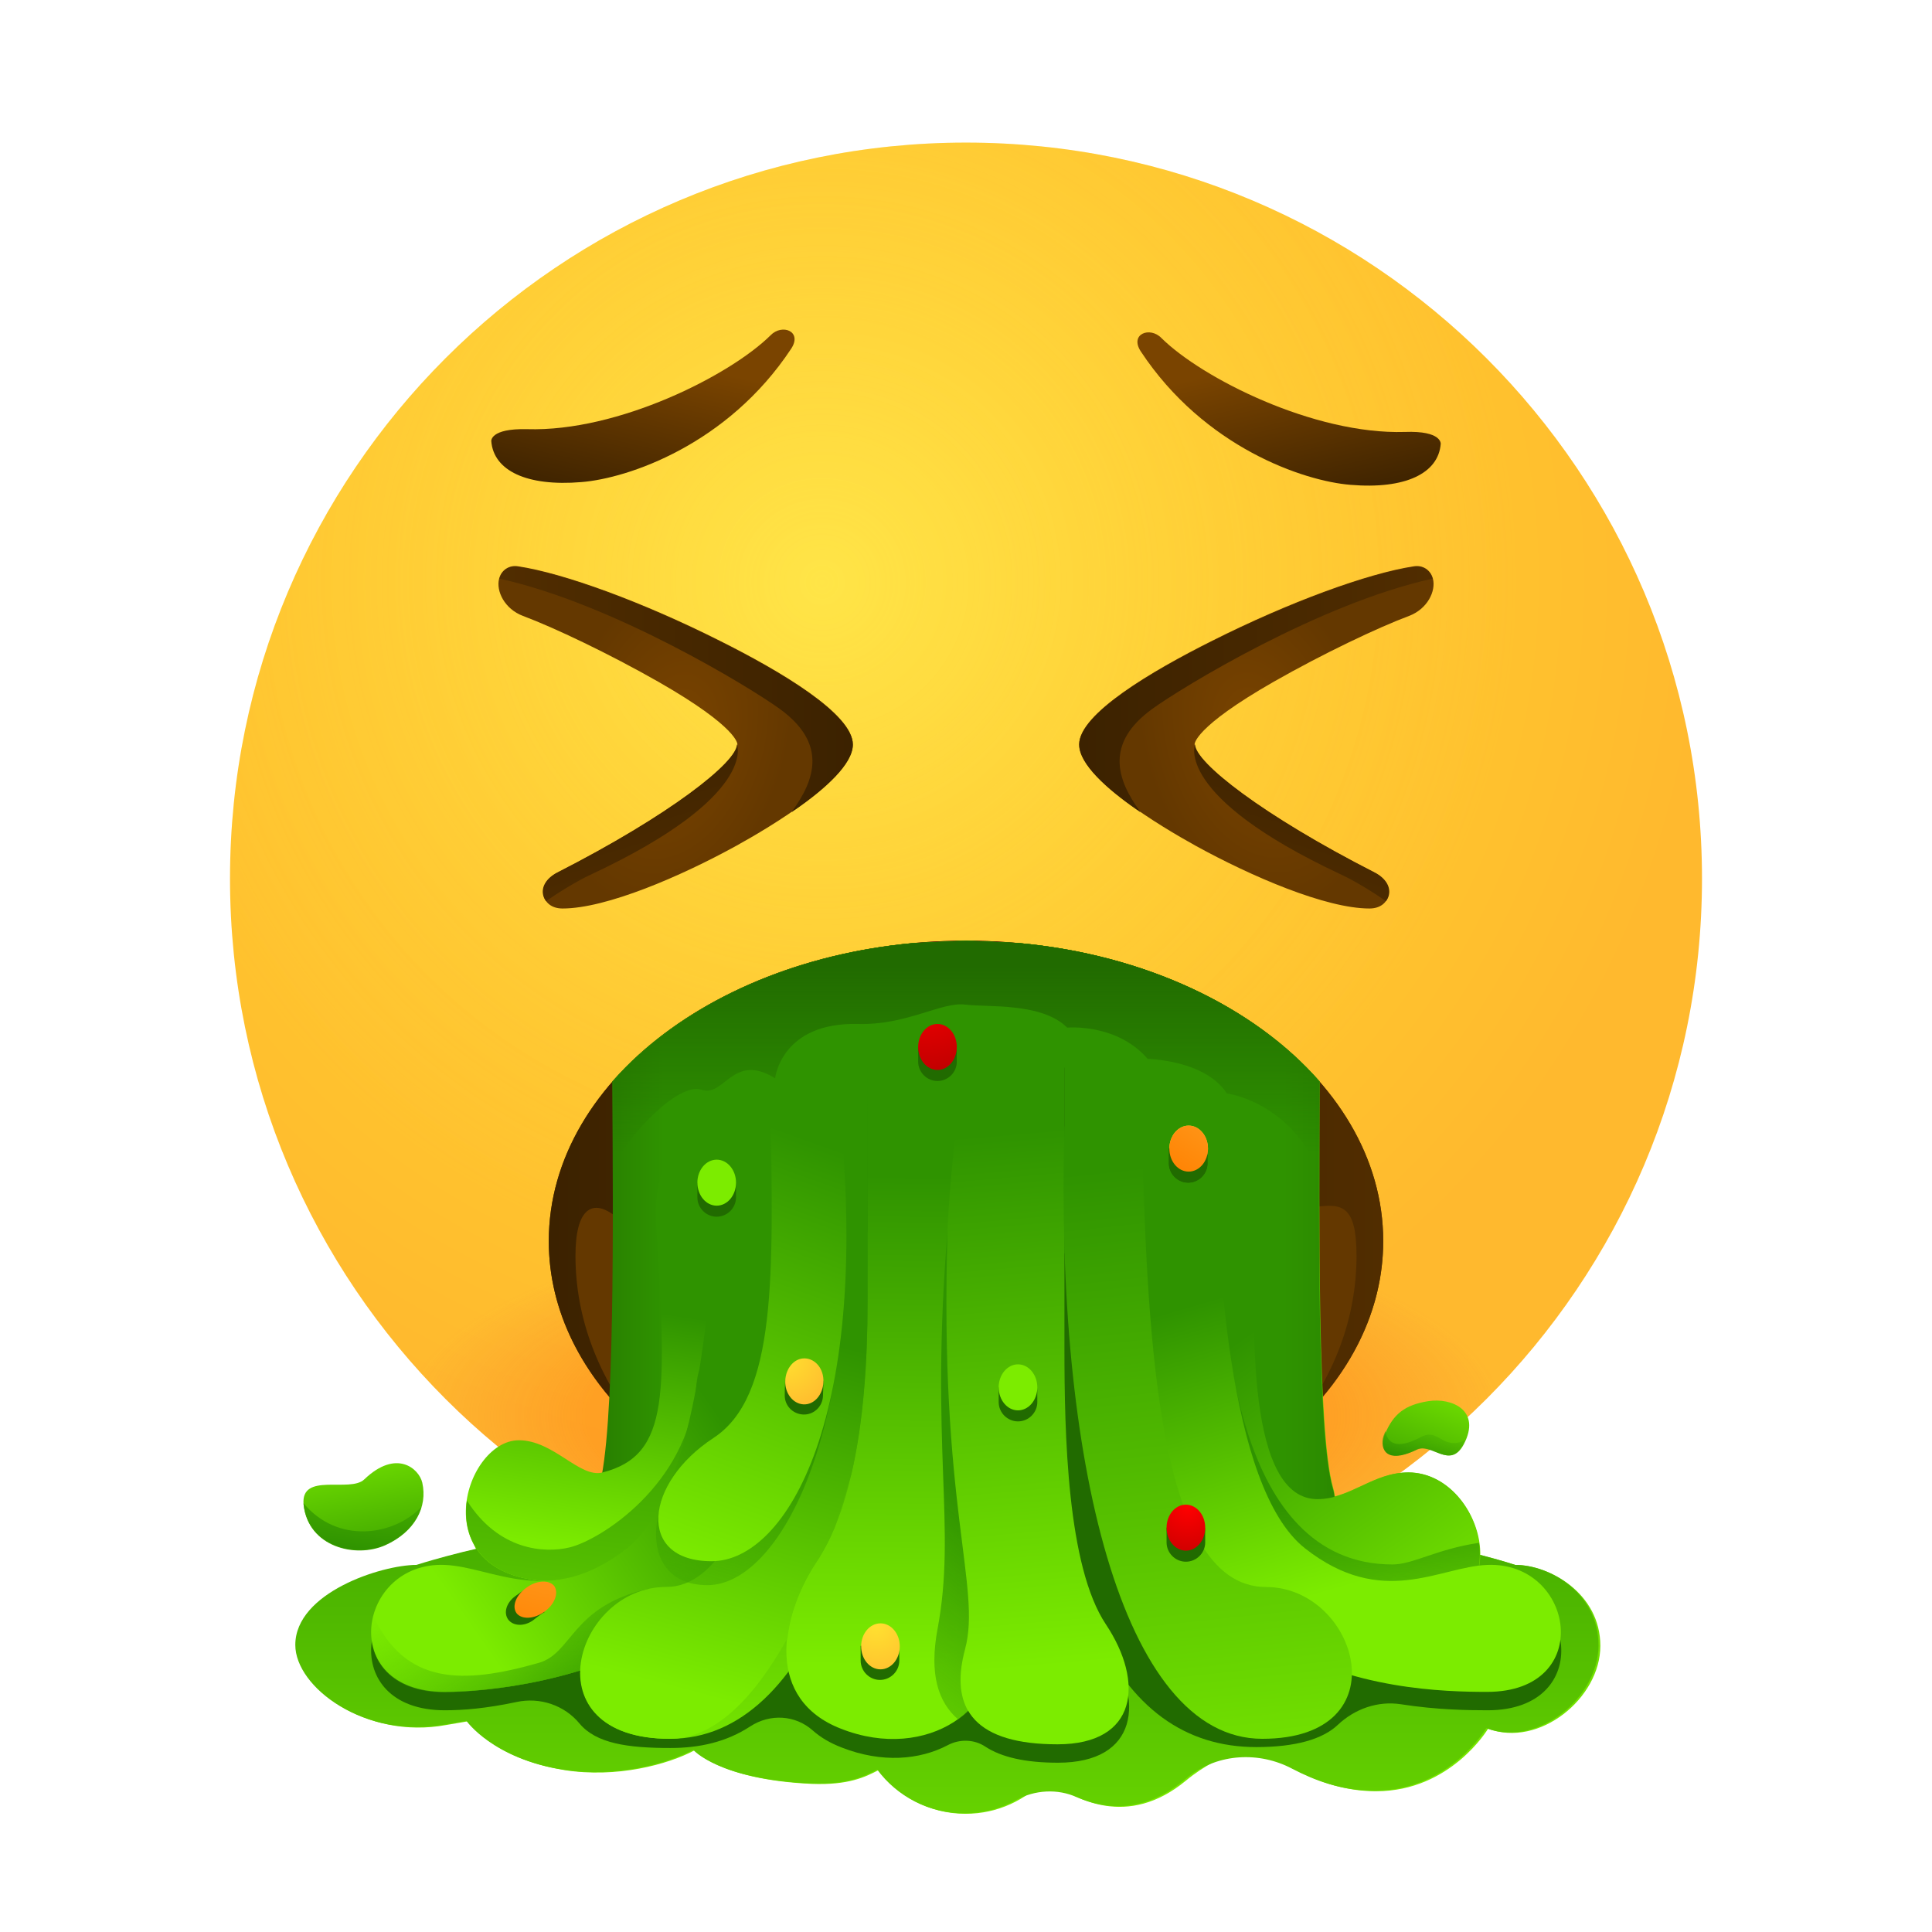 <?xml version="1.0" encoding="UTF-8"?> <svg xmlns="http://www.w3.org/2000/svg" width="80" height="80" viewBox="0 0 80 80" fill="none"> <path d="M40 66.857C56.831 66.857 70.476 53.212 70.476 36.381C70.476 19.549 56.831 5.905 40 5.905C23.169 5.905 9.524 19.549 9.524 36.381C9.524 53.212 23.169 66.857 40 66.857Z" fill="url(#paint0_radial)"></path> <path opacity="0.5" d="M40 66.857C56.831 66.857 70.476 53.212 70.476 36.381C70.476 19.549 56.831 5.905 40 5.905C23.169 5.905 9.524 19.549 9.524 36.381C9.524 53.212 23.169 66.857 40 66.857Z" fill="url(#paint1_radial)"></path> <path opacity="0.24" d="M40 66.857C56.831 66.857 70.476 53.212 70.476 36.381C70.476 19.549 56.831 5.905 40 5.905C23.169 5.905 9.524 19.549 9.524 36.381C9.524 53.212 23.169 66.857 40 66.857Z" fill="url(#paint2_radial)"></path> <path d="M40 63.829C49.542 63.829 57.276 58.26 57.276 51.391C57.276 44.521 49.542 38.952 40 38.952C30.459 38.952 22.724 44.521 22.724 51.391C22.724 58.26 30.459 63.829 40 63.829Z" fill="url(#paint3_radial)"></path> <path d="M22.724 51.391C22.724 54.305 24.114 56.971 26.438 59.086C24.8 57.048 23.829 54.609 23.829 52C23.829 50.019 24.534 49.695 25.353 50.267C27.448 51.733 28.686 50 31.2 48.667C33.733 47.352 36.743 38.952 39.981 38.952C30.457 38.952 22.724 44.533 22.724 51.391Z" fill="url(#paint4_linear)"></path> <path d="M40 38.952C43.733 38.952 47.181 47.6 49.924 49.314C53.733 51.695 56.171 47.809 56.171 52C56.171 54.609 55.219 57.048 53.562 59.086C55.886 56.971 57.276 54.286 57.276 51.391C57.276 44.533 49.543 38.952 40 38.952Z" fill="url(#paint5_linear)"></path> <path d="M59.657 18.381C59.562 19.6 58.19 20.267 55.924 20.076C54 19.924 49.867 18.533 47.238 14.552C46.762 13.828 47.619 13.505 48.095 14C49.771 15.657 54.4 18 58.171 17.886C59.714 17.828 59.657 18.381 59.657 18.381Z" fill="url(#paint6_linear)"></path> <path d="M20.343 18.267C20.438 19.486 21.809 20.152 24.076 19.962C26 19.809 30.133 18.419 32.762 14.438C33.238 13.714 32.381 13.39 31.905 13.886C30.228 15.543 25.6 17.886 21.828 17.771C20.285 17.733 20.343 18.267 20.343 18.267Z" fill="url(#paint7_linear)"></path> <path d="M59.334 23.962C59.238 23.6 58.915 23.391 58.553 23.448C56.648 23.733 53.372 24.933 50.191 26.534C47.676 27.791 44.686 29.562 44.686 30.819C44.686 32.21 48.077 34.229 49.524 35.029C51.81 36.286 54.896 37.619 56.705 37.619C57.181 37.619 57.429 37.353 57.486 37.086C57.581 36.724 57.353 36.362 56.915 36.133C52.248 33.753 49.467 31.562 49.467 30.819C49.467 30.819 49.41 30.134 52.743 28.229C54.781 27.067 57.067 25.981 58.343 25.505C59.105 25.219 59.467 24.476 59.334 23.962Z" fill="url(#paint8_radial)"></path> <path d="M62.743 64.8C62.743 64.8 62.172 64.609 61.276 64.381C61.295 62.762 60.038 60.971 58.305 60.971C57.124 60.971 56.286 61.695 55.276 61.962C55.257 61.848 55.238 61.714 55.2 61.6C54.552 59.314 54.629 50.648 54.648 44.781C51.943 41.695 47.429 39.524 42.172 39.048L40.019 38.952L37.867 39.048C32.61 39.524 28.076 41.695 25.39 44.781C25.429 50.648 25.505 59.314 24.838 61.6C24.838 61.6 24.838 61.6 24.838 61.619C24 61.391 23.162 60.686 21.943 60.686C20.438 60.686 18.991 62.724 19.714 64.152C18.286 64.476 17.295 64.819 17.295 64.819C15.867 64.819 12.286 65.962 12.286 68.133C12.286 69.886 15.162 72.038 18.476 71.429C19.372 71.276 19.372 71.276 19.372 71.276C19.372 71.276 20.457 72.838 23.372 73.295C25.524 73.638 27.657 73.067 28.762 72.476C28.762 72.476 29.81 73.695 33.619 73.867C35.143 73.924 35.829 73.581 36.381 73.295C37.2 74.4 38.514 75.105 39.981 75.105C41.314 75.105 42.495 74.533 43.333 73.619C44.495 74.552 46.705 75.714 49.105 73.733C50.667 72.438 52.057 72.4 52.057 72.4C53.162 72.99 54.743 74.171 56.99 74.171C60.076 74.171 61.619 71.581 61.619 71.581C63.733 72.381 66.267 70.324 66.267 68.152C66.267 65.981 64.171 64.8 62.743 64.8Z" fill="url(#paint9_linear)"></path> <path d="M25.352 44.781C25.39 50.648 25.466 59.314 24.8 61.6C24.514 62.609 24.895 63.2 25.485 63.543C26.647 64.248 53.333 64.248 54.495 63.543C55.086 63.2 55.467 62.59 55.181 61.6C54.533 59.314 54.609 50.648 54.628 44.781C51.924 41.695 47.409 39.524 42.152 39.048L40 38.952L37.847 39.048C32.59 39.524 28.057 41.695 25.352 44.781Z" fill="url(#paint10_linear)"></path> <path d="M62.743 64.8C62.743 64.8 54.971 62.286 52.152 64.114L42.59 61.486V66.914C41.847 66.381 40.933 66.057 39.943 66.057C38.99 66.057 38.114 66.343 37.39 66.857V59.086L27.828 64.114C25.028 62.286 17.238 64.8 17.238 64.8C15.809 64.8 12.228 65.943 12.228 68.114C12.228 69.867 15.105 72.019 18.419 71.409C19.314 71.257 19.314 71.257 19.314 71.257C19.314 71.257 20.4 72.819 23.314 73.276C25.466 73.619 27.6 73.047 28.705 72.457C28.705 72.457 29.752 73.676 33.562 73.847C35.086 73.905 35.771 73.562 36.324 73.276C37.143 74.381 38.457 75.086 39.924 75.086C40.705 75.086 41.447 74.895 42.076 74.533C42.857 74.114 43.79 74.057 44.59 74.419C45.79 74.933 47.352 75.086 49.028 73.714C49.105 73.657 49.162 73.6 49.238 73.543C50.457 72.609 52.133 72.514 53.505 73.238C54.419 73.714 55.543 74.152 56.914 74.152C60 74.152 61.543 71.562 61.543 71.562C63.657 72.362 66.19 70.305 66.19 68.133C66.19 65.962 64.171 64.8 62.743 64.8Z" fill="url(#paint11_linear)"></path> <path d="M44.076 56.571V44.209H40H35.924V51.733L32.514 52.667C32.514 53.276 32.514 53.886 32.495 54.514L29.676 47.181C29.676 52.514 29.162 62.362 25.962 64.876C22.762 67.39 20.4 65.638 18.419 65.562C14.8 65.409 13.924 70.819 18.419 70.819C19.181 70.819 20.133 70.743 21.39 70.476C22.362 70.267 23.371 70.609 24 71.371C24.686 72.19 25.981 72.381 27.752 72.381C28.971 72.381 30.076 72.133 31.067 71.486C31.886 70.952 32.933 71.01 33.657 71.657C33.981 71.943 34.362 72.171 34.857 72.362C36.514 73.01 38.076 72.876 39.238 72.267C39.733 72 40.343 72.019 40.8 72.324C41.467 72.762 42.457 72.99 43.809 72.99C47.124 72.99 47.41 70.419 45.809 68.019C44.209 65.619 44.076 60.171 44.076 56.571Z" fill="#216B00"></path> <path d="M61.581 65.562C59.599 65.638 57.238 67.39 54.038 64.876C50.838 62.362 50.323 52.514 50.323 47.181L47.504 54.514C47.504 53.905 47.485 53.276 47.485 52.667L43.257 51.714C42.876 65.943 46.171 72.343 52.019 72.343C53.638 72.343 54.761 72.019 55.39 71.428C56.095 70.762 57.047 70.419 58.019 70.571C59.485 70.8 60.781 70.819 61.599 70.819C66.095 70.819 65.219 65.409 61.581 65.562Z" fill="#216B00"></path> <path d="M32.342 42.99C29.637 44.552 26.971 47.428 27.161 50.533C27.58 57.619 27.79 60.248 24.952 60.971C23.999 61.219 22.933 59.638 21.485 59.638C19.18 59.638 17.409 65.486 23.066 65.486C25.733 65.486 32.361 67.543 32.342 42.99Z" fill="url(#paint12_linear)"></path> <path d="M28.819 57.486C28.476 61.486 24.857 63.771 23.581 64.076C22.552 64.324 20.647 64.209 19.333 62.133C19.105 63.733 19.962 65.486 23.066 65.486C24.743 65.486 27.962 66.285 30.133 60.895C29.638 58.038 29.028 55.238 28.819 57.486Z" fill="url(#paint13_linear)"></path> <path d="M32.648 54.133C35.41 68.362 21.924 70.057 18.419 70.057C13.924 70.057 14.8 64.647 18.419 64.8C20.4 64.876 22.762 66.628 25.962 64.114C29.162 61.6 29.676 51.752 29.676 46.419L32.648 54.133Z" fill="url(#paint14_linear)"></path> <path d="M32.514 51.923C32.514 58.495 32.266 65.714 27.6 65.714C23.809 65.714 21.923 72 27.752 72C33.581 72 36.819 62.762 36.819 50.743L32.514 51.923Z" fill="url(#paint15_linear)"></path> <path d="M35.924 53.905C35.924 58.057 35.428 62.248 33.828 64.648C32.228 67.048 31.733 70.381 34.819 71.581C38.438 73.01 41.619 70.609 40.933 68.038C40.247 65.467 39.657 58.228 39.981 51.428C39.981 47.276 39.981 43.448 39.981 43.448H35.905L35.924 53.905Z" fill="url(#paint16_linear)"></path> <path d="M47.638 42.99C50.476 44.171 52.266 47.029 52.076 50.114C51.752 55.219 51.695 62.076 54.552 62.076C55.923 62.076 56.857 60.971 58.323 60.971C61.599 60.971 63.2 67.428 57.58 66.857C52.019 66.305 47.638 67.543 47.638 42.99Z" fill="url(#paint17_linear)"></path> <path d="M57.562 66.876C60.533 67.181 61.486 65.523 61.238 63.885C59.467 64.152 58.514 64.781 57.657 64.781C51.048 64.781 50.762 54.628 50.571 52.647L48 53.371C49.143 67.181 52.952 66.4 57.562 66.876Z" fill="url(#paint18_linear)"></path> <path d="M46.971 49.771C46.971 54.648 47.39 64.647 50.514 64.647C53.638 64.647 52.266 60.686 50.742 60.686C49.219 60.686 49.2 57.333 49.2 47.562L46.971 49.771Z" fill="url(#paint19_linear)"></path> <path d="M47.352 54.133C46.019 69.695 58.076 70.057 61.581 70.057C66.076 70.057 65.2 64.647 61.581 64.8C59.6 64.876 57.238 66.628 54.038 64.114C50.838 61.6 50.323 51.752 50.323 46.419L47.352 54.133Z" fill="url(#paint20_linear)"></path> <path d="M44.076 55.809C44.076 59.41 44.19 64.857 45.79 67.257C47.39 69.657 47.105 72.228 43.79 72.228C40.476 72.228 39.276 70.857 39.962 68.286C40.648 65.714 38.857 62.686 39.219 51.257C39.428 46.286 40.248 43.086 40 43.448H44.076V55.809Z" fill="url(#paint21_linear)"></path> <path d="M47.258 46.267C47.505 54.533 47.753 65.714 52.419 65.714C56.21 65.714 58.096 72 52.267 72C46.438 72 43.677 60.324 44.077 46.648L47.258 46.267Z" fill="url(#paint22_linear)"></path> <path d="M26.381 68.267C26.114 68.248 27.2 65.714 26.838 65.79C23.657 66.514 23.714 68.457 22.305 68.857C19.162 69.752 16.781 69.772 15.448 66.895C15.048 68.362 15.886 70.076 18.4 70.076C19.924 70.057 23.276 69.752 26.381 68.267Z" fill="url(#paint23_linear)"></path> <path d="M39.962 68.286C40.648 65.714 38.876 62.362 39.238 50.933C38.495 59.981 39.619 63.219 38.819 67.467C38.476 69.314 38.838 70.476 39.676 71.2C39.828 71.086 39.962 70.972 40.095 70.857C39.714 70.21 39.676 69.353 39.962 68.286Z" fill="url(#paint24_linear)"></path> <path d="M33.829 64.648C34.095 64.248 34.343 63.771 34.553 63.276C34.8 62.552 35.029 61.791 35.257 61.029C35.752 58.895 35.924 56.4 35.924 53.905V44.076C35.619 44.019 35.295 44.019 34.972 44.114C34.076 44.362 33.429 45.181 33.41 46.114C33.238 53.181 31.905 65.714 27.581 65.714C23.791 65.714 21.905 72 27.733 72C29.543 72 31.181 70.4 32.61 67.829C32.724 66.762 33.181 65.619 33.829 64.648Z" fill="url(#paint25_linear)"></path> <path d="M34.724 45.543C36.152 58.59 32.419 65.638 29.295 65.638C26.171 65.638 26.686 61.41 29.524 59.543C32.152 57.828 32 52.819 31.886 45.752L34.724 45.543Z" fill="url(#paint26_linear)"></path> <path d="M34.724 45.543C36.153 58.59 32.591 64.647 29.467 64.647C26.343 64.647 26.686 61.41 29.543 59.543C32.172 57.828 32.019 52.819 31.905 45.752L34.724 45.543Z" fill="url(#paint27_linear)"></path> <path d="M30.477 49.581C30.477 50.019 30.115 50.381 29.677 50.381C29.238 50.381 28.877 50.019 28.877 49.581C28.877 49.238 28.877 48.971 28.877 48.971C28.953 48.933 30.362 48.971 30.457 48.971C30.477 48.971 30.477 49.143 30.477 49.581Z" fill="#216B00"></path> <path d="M29.677 49.924C30.118 49.924 30.477 49.497 30.477 48.971C30.477 48.445 30.118 48.019 29.677 48.019C29.235 48.019 28.877 48.445 28.877 48.971C28.877 49.497 29.235 49.924 29.677 49.924Z" fill="#7CEC00"></path> <path d="M42.953 58.057C42.953 58.495 42.591 58.857 42.153 58.857C41.715 58.857 41.353 58.495 41.353 58.057C41.353 57.714 41.353 57.447 41.353 57.447C41.429 57.409 42.838 57.447 42.934 57.447C42.953 57.447 42.953 57.619 42.953 58.057Z" fill="#216B00"></path> <path d="M42.153 58.4C42.594 58.4 42.953 57.974 42.953 57.448C42.953 56.922 42.594 56.495 42.153 56.495C41.711 56.495 41.353 56.922 41.353 57.448C41.353 57.974 41.711 58.4 42.153 58.4Z" fill="#7CEC00"></path> <path d="M49.905 63.867C49.905 64.305 49.543 64.667 49.105 64.667C48.667 64.667 48.305 64.305 48.305 63.867C48.305 63.524 48.305 63.257 48.305 63.257C48.381 63.219 49.791 63.257 49.886 63.257C49.905 63.257 49.905 63.428 49.905 63.867Z" fill="#216B00"></path> <path d="M49.105 64.209C49.547 64.209 49.905 63.783 49.905 63.257C49.905 62.731 49.547 62.305 49.105 62.305C48.663 62.305 48.305 62.731 48.305 63.257C48.305 63.783 48.663 64.209 49.105 64.209Z" fill="url(#paint28_radial)"></path> <path d="M39.619 43.962C39.619 44.4 39.258 44.762 38.819 44.762C38.381 44.762 38.019 44.4 38.019 43.962C38.019 43.619 38.019 43.352 38.019 43.352C38.096 43.314 39.505 43.352 39.6 43.352C39.619 43.352 39.619 43.524 39.619 43.962Z" fill="#216B00"></path> <path d="M38.819 44.305C39.261 44.305 39.619 43.878 39.619 43.352C39.619 42.826 39.261 42.4 38.819 42.4C38.378 42.4 38.019 42.826 38.019 43.352C38.019 43.878 38.378 44.305 38.819 44.305Z" fill="url(#paint29_radial)"></path> <path d="M50 48.171C50 48.609 49.638 48.971 49.2 48.971C48.762 48.971 48.4 48.609 48.4 48.171C48.4 47.828 48.4 47.562 48.4 47.562C48.477 47.524 49.886 47.562 49.981 47.562C50 47.562 50 47.733 50 48.171Z" fill="#216B00"></path> <path d="M49.22 48.514C49.661 48.514 50.02 48.088 50.02 47.562C50.02 47.036 49.661 46.609 49.22 46.609C48.778 46.609 48.42 47.036 48.42 47.562C48.42 48.088 48.778 48.514 49.22 48.514Z" fill="url(#paint30_radial)"></path> <path d="M37.238 68.762C37.238 69.2 36.877 69.562 36.438 69.562C36 69.562 35.638 69.2 35.638 68.762C35.638 68.419 35.638 68.153 35.638 68.153C35.715 68.114 37.124 68.153 37.219 68.153C37.238 68.171 37.238 68.324 37.238 68.762Z" fill="#216B00"></path> <path d="M36.458 69.124C36.9 69.124 37.258 68.698 37.258 68.171C37.258 67.645 36.9 67.219 36.458 67.219C36.016 67.219 35.658 67.645 35.658 68.171C35.658 68.698 36.016 69.124 36.458 69.124Z" fill="url(#paint31_radial)"></path> <path d="M15.085 61.257C14.495 61.829 12.438 60.933 12.571 62.305C12.762 64.076 14.743 64.533 15.962 63.981C17.181 63.429 17.714 62.4 17.485 61.391C17.352 60.819 16.419 59.981 15.085 61.257Z" fill="url(#paint32_linear)"></path> <path d="M17.448 62.4C16.305 63.6 13.981 63.943 12.571 62.248C12.571 62.267 12.571 62.286 12.571 62.286C12.762 64.057 14.743 64.514 15.962 63.962C16.762 63.6 17.257 63.029 17.448 62.4Z" fill="url(#paint33_linear)"></path> <path d="M58.667 60.019C59.276 59.715 60.038 60.876 60.61 59.81C61.353 58.4 60.115 57.867 59.143 58.019C58.172 58.172 57.696 58.553 57.353 59.372C57.143 59.829 57.276 60.686 58.667 60.019Z" fill="url(#paint34_linear)"></path> <path d="M50 48.171C50 48.609 49.638 48.971 49.2 48.971C48.762 48.971 48.4 48.609 48.4 48.171C48.4 47.828 48.4 47.562 48.4 47.562C48.477 47.524 49.886 47.562 49.981 47.562C50 47.562 50 47.733 50 48.171Z" fill="#216B00"></path> <path d="M49.22 48.514C49.661 48.514 50.02 48.088 50.02 47.562C50.02 47.036 49.661 46.609 49.22 46.609C48.778 46.609 48.42 47.036 48.42 47.562C48.42 48.088 48.778 48.514 49.22 48.514Z" fill="url(#paint35_linear)"></path> <path d="M22.057 67.105C21.695 67.353 21.257 67.334 21.047 67.067C20.838 66.781 20.971 66.362 21.333 66.096C21.619 65.886 21.828 65.753 21.828 65.753C21.885 65.791 22.514 66.705 22.552 66.762C22.533 66.743 22.4 66.838 22.057 67.105Z" fill="#216B00"></path> <path d="M22.533 66.743C22.114 67.048 21.6 67.067 21.39 66.8C21.181 66.514 21.371 66.038 21.809 65.734C22.228 65.429 22.743 65.41 22.952 65.676C23.143 65.962 22.971 66.438 22.533 66.743Z" fill="url(#paint36_linear)"></path> <path d="M54.648 44.781C51.943 41.695 47.429 39.524 42.172 39.048L40.019 38.952L37.867 39.048C32.61 39.524 28.076 41.695 25.391 44.781C25.391 45.867 25.41 47.048 25.41 48.267C26.038 46.99 28.095 44.8 29.048 45.124C30 45.448 30.343 43.562 32.095 44.648C32.095 44.648 32.343 42.324 35.524 42.4C37.562 42.457 38.991 41.467 39.981 41.6C40.895 41.714 43.143 41.505 44.191 42.552C44.191 42.552 46.248 42.362 47.524 43.848C47.524 43.848 49.905 43.886 50.8 45.276C50.8 45.276 53.41 45.6 54.648 48.571C54.629 47.238 54.629 45.962 54.648 44.781Z" fill="url(#paint37_linear)"></path> <path d="M34.077 57.81C34.057 58.248 33.696 58.59 33.257 58.572C32.819 58.552 32.477 58.191 32.495 57.752C32.495 57.41 32.515 57.143 32.515 57.143C32.591 57.124 34 57.181 34.096 57.181C34.096 57.219 34.096 57.371 34.077 57.81Z" fill="#216B00"></path> <path d="M34.096 57.219C34.077 57.752 33.715 58.171 33.277 58.152C32.839 58.133 32.496 57.695 32.515 57.181C32.534 56.648 32.896 56.228 33.334 56.248C33.772 56.267 34.115 56.686 34.096 57.219Z" fill="url(#paint38_radial)"></path> <path d="M60.59 59.79C60.609 59.733 60.648 59.676 60.666 59.638C59.714 60.076 59.581 59.105 58.838 59.505C57.771 60.076 57.428 59.695 57.371 59.257C57.352 59.295 57.333 59.333 57.314 59.39C57.124 59.848 57.257 60.705 58.648 60.038C59.276 59.714 60.038 60.876 60.59 59.79Z" fill="url(#paint39_linear)"></path> <path d="M58.553 23.467C56.648 23.752 53.372 24.952 50.191 26.552C47.676 27.809 44.686 29.581 44.686 30.838C44.686 31.638 45.829 32.667 47.067 33.524C47.124 33.562 47.162 33.581 47.2 33.619C47.2 33.619 47.2 33.619 47.219 33.619C46.21 32.248 45.772 30.762 47.715 29.352C48.953 28.457 54.629 24.991 59.315 23.962C59.238 23.619 58.915 23.41 58.553 23.467Z" fill="url(#paint40_linear)"></path> <path d="M57.505 37.086C57.6 36.724 57.371 36.362 56.933 36.133C52.266 33.752 49.485 31.562 49.485 30.819C49.485 30.819 48.59 32.953 55.485 36.191C56.152 36.495 56.952 37.01 57.39 37.314C57.447 37.238 57.485 37.162 57.505 37.086Z" fill="url(#paint41_linear)"></path> <path d="M20.667 23.962C20.762 23.6 21.086 23.391 21.448 23.448C23.352 23.733 26.629 24.933 29.809 26.534C32.324 27.791 35.314 29.562 35.314 30.819C35.314 32.21 31.924 34.229 30.476 35.029C28.191 36.286 25.105 37.619 23.295 37.619C22.819 37.619 22.571 37.353 22.514 37.086C22.419 36.724 22.648 36.362 23.086 36.133C27.752 33.753 30.533 31.562 30.533 30.819C30.533 30.819 30.59 30.134 27.257 28.229C25.219 27.067 22.933 25.981 21.657 25.505C20.895 25.219 20.533 24.476 20.667 23.962Z" fill="url(#paint42_radial)"></path> <path d="M21.448 23.467C23.353 23.752 26.629 24.952 29.81 26.552C32.324 27.809 35.315 29.581 35.315 30.838C35.315 31.638 34.172 32.667 32.934 33.524C32.877 33.562 32.838 33.581 32.8 33.619C32.8 33.619 32.8 33.619 32.781 33.619C33.791 32.248 34.229 30.762 32.286 29.352C31.048 28.457 25.372 24.991 20.686 23.962C20.762 23.619 21.086 23.41 21.448 23.467Z" fill="url(#paint43_linear)"></path> <path d="M22.496 37.086C22.4 36.724 22.629 36.362 23.067 36.133C27.734 33.752 30.515 31.562 30.515 30.819C30.515 30.819 31.41 32.953 24.515 36.191C23.848 36.495 23.048 37.01 22.61 37.314C22.553 37.238 22.515 37.162 22.496 37.086Z" fill="url(#paint44_linear)"></path> <defs> <radialGradient id="paint0_radial" cx="0" cy="0" r="1" gradientUnits="userSpaceOnUse" gradientTransform="translate(34.004 24.03) scale(36.766)"> <stop stop-color="#FFE030"></stop> <stop offset="1" stop-color="#FFB92E"></stop> </radialGradient> <radialGradient id="paint1_radial" cx="0" cy="0" r="1" gradientUnits="userSpaceOnUse" gradientTransform="translate(34.004 24.03) scale(28.925)"> <stop stop-color="#FFEA5F"></stop> <stop offset="1" stop-color="#FFBC47" stop-opacity="0"></stop> </radialGradient> <radialGradient id="paint2_radial" cx="0" cy="0" r="1" gradientUnits="userSpaceOnUse" gradientTransform="translate(39.489 58.642) scale(22.908 8.286)"> <stop stop-color="#FF4C00"></stop> <stop offset="0.568" stop-color="#FF4C00"></stop> <stop offset="0.661" stop-color="#FF4C00"></stop> <stop offset="0.752" stop-color="#FB4C0B" stop-opacity="0.732"></stop> <stop offset="0.909" stop-color="#EF4B27" stop-opacity="0.268"></stop> <stop offset="1" stop-color="#E74A3A" stop-opacity="0"></stop> </radialGradient> <radialGradient id="paint3_radial" cx="0" cy="0" r="1" gradientUnits="userSpaceOnUse" gradientTransform="translate(40 51.392) scale(15.056)"> <stop offset="0.001" stop-color="#7A4400"></stop> <stop offset="1" stop-color="#643800"></stop> </radialGradient> <linearGradient id="paint4_linear" x1="22.715" y1="49.026" x2="40" y2="49.026" gradientUnits="userSpaceOnUse"> <stop offset="0.001" stop-color="#3C2200"></stop> <stop offset="1" stop-color="#512D00"></stop> </linearGradient> <linearGradient id="paint5_linear" x1="40" y1="49.026" x2="57.285" y2="49.026" gradientUnits="userSpaceOnUse"> <stop offset="0.001" stop-color="#3C2200"></stop> <stop offset="1" stop-color="#512D00"></stop> </linearGradient> <linearGradient id="paint6_linear" x1="54.509" y1="21.151" x2="53.068" y2="14.86" gradientUnits="userSpaceOnUse"> <stop offset="0.001" stop-color="#3C2200"></stop> <stop offset="1" stop-color="#7A4400"></stop> </linearGradient> <linearGradient id="paint7_linear" x1="25.555" y1="21.073" x2="26.995" y2="14.783" gradientUnits="userSpaceOnUse"> <stop offset="0.001" stop-color="#3C2200"></stop> <stop offset="1" stop-color="#7A4400"></stop> </linearGradient> <radialGradient id="paint8_radial" cx="0" cy="0" r="1" gradientUnits="userSpaceOnUse" gradientTransform="translate(52.023 30.53) rotate(-106.146) scale(7.209 4.664)"> <stop offset="0.001" stop-color="#7A4400"></stop> <stop offset="1" stop-color="#643800"></stop> </radialGradient> <linearGradient id="paint9_linear" x1="37.598" y1="35.505" x2="39.63" y2="75.886" gradientUnits="userSpaceOnUse"> <stop stop-color="#2F9300"></stop> <stop offset="1" stop-color="#7CEC00"></stop> </linearGradient> <linearGradient id="paint10_linear" x1="22.156" y1="51.514" x2="58.392" y2="51.514" gradientUnits="userSpaceOnUse"> <stop stop-color="#216B00"></stop> <stop offset="0.147" stop-color="#2F9300"></stop> <stop offset="0.855" stop-color="#2F9300"></stop> <stop offset="0.9" stop-color="#2C8C00"></stop> <stop offset="0.968" stop-color="#257700"></stop> <stop offset="1" stop-color="#216B00"></stop> </linearGradient> <linearGradient id="paint11_linear" x1="39.238" y1="54.706" x2="39.238" y2="83.597" gradientUnits="userSpaceOnUse"> <stop stop-color="#2F9300"></stop> <stop offset="1" stop-color="#7CEC00"></stop> </linearGradient> <linearGradient id="paint12_linear" x1="26.167" y1="54.159" x2="24.58" y2="64.248" gradientUnits="userSpaceOnUse"> <stop stop-color="#2F9300"></stop> <stop offset="1" stop-color="#7CEC00"></stop> </linearGradient> <linearGradient id="paint13_linear" x1="25.329" y1="56.269" x2="23.234" y2="74.555" gradientUnits="userSpaceOnUse"> <stop stop-color="#2F9300"></stop> <stop offset="1" stop-color="#7CEC00"></stop> </linearGradient> <linearGradient id="paint14_linear" x1="28.668" y1="57.009" x2="17.62" y2="64.675" gradientUnits="userSpaceOnUse"> <stop stop-color="#2F9300"></stop> <stop offset="1" stop-color="#7CEC00"></stop> </linearGradient> <linearGradient id="paint15_linear" x1="30.412" y1="52.544" x2="30.412" y2="74.287" gradientUnits="userSpaceOnUse"> <stop stop-color="#2F9300"></stop> <stop offset="1" stop-color="#7CEC00"></stop> </linearGradient> <linearGradient id="paint16_linear" x1="36.993" y1="48.666" x2="36.802" y2="68.983" gradientUnits="userSpaceOnUse"> <stop stop-color="#2F9300"></stop> <stop offset="1" stop-color="#7CEC00"></stop> </linearGradient> <linearGradient id="paint17_linear" x1="51.226" y1="55.546" x2="60.464" y2="68.499" gradientUnits="userSpaceOnUse"> <stop stop-color="#2F9300"></stop> <stop offset="1" stop-color="#7CEC00"></stop> </linearGradient> <linearGradient id="paint18_linear" x1="54.929" y1="62.158" x2="55.754" y2="71.555" gradientUnits="userSpaceOnUse"> <stop stop-color="#2F9300"></stop> <stop offset="1" stop-color="#57C300" stop-opacity="0"></stop> </linearGradient> <linearGradient id="paint19_linear" x1="49.267" y1="56.109" x2="53.743" y2="66.966" gradientUnits="userSpaceOnUse"> <stop stop-color="#2F9300"></stop> <stop offset="1" stop-color="#7CEC00"></stop> </linearGradient> <linearGradient id="paint20_linear" x1="52.974" y1="52.982" x2="56.594" y2="65.458" gradientUnits="userSpaceOnUse"> <stop stop-color="#2F9300"></stop> <stop offset="1" stop-color="#7CEC00"></stop> </linearGradient> <linearGradient id="paint21_linear" x1="41.285" y1="46.922" x2="43.191" y2="69.035" gradientUnits="userSpaceOnUse"> <stop stop-color="#2F9300"></stop> <stop offset="1" stop-color="#7CEC00"></stop> </linearGradient> <linearGradient id="paint22_linear" x1="48.597" y1="48.106" x2="51.645" y2="76.392" gradientUnits="userSpaceOnUse"> <stop stop-color="#2F9300"></stop> <stop offset="1" stop-color="#7CEC00"></stop> </linearGradient> <linearGradient id="paint23_linear" x1="23.936" y1="71.634" x2="19.412" y2="64.253" gradientUnits="userSpaceOnUse"> <stop stop-color="#2F9300"></stop> <stop offset="1" stop-color="#57C300" stop-opacity="0"></stop> </linearGradient> <linearGradient id="paint24_linear" x1="39.279" y1="61.398" x2="29.438" y2="74.223" gradientUnits="userSpaceOnUse"> <stop stop-color="#2F9300"></stop> <stop offset="1" stop-color="#57C300" stop-opacity="0"></stop> </linearGradient> <linearGradient id="paint25_linear" x1="32.244" y1="55.032" x2="28.308" y2="70.012" gradientUnits="userSpaceOnUse"> <stop stop-color="#2F9300"></stop> <stop offset="1" stop-color="#7CEC00"></stop> </linearGradient> <linearGradient id="paint26_linear" x1="31.285" y1="58.478" x2="26.856" y2="73.906" gradientUnits="userSpaceOnUse"> <stop stop-color="#2F9300"></stop> <stop offset="1" stop-color="#57C300" stop-opacity="0"></stop> </linearGradient> <linearGradient id="paint27_linear" x1="34.746" y1="47.608" x2="28.555" y2="64.846" gradientUnits="userSpaceOnUse"> <stop stop-color="#2F9300"></stop> <stop offset="1" stop-color="#7CEC00"></stop> </linearGradient> <radialGradient id="paint28_radial" cx="0" cy="0" r="1" gradientUnits="userSpaceOnUse" gradientTransform="translate(49.172 62.388) scale(2.451)"> <stop stop-color="#FF0000"></stop> <stop offset="1" stop-color="#C20000"></stop> </radialGradient> <radialGradient id="paint29_radial" cx="0" cy="0" r="1" gradientUnits="userSpaceOnUse" gradientTransform="translate(38.204 40.404) scale(3.978)"> <stop stop-color="#FF0000"></stop> <stop offset="1" stop-color="#C20000"></stop> </radialGradient> <radialGradient id="paint30_radial" cx="0" cy="0" r="1" gradientUnits="userSpaceOnUse" gradientTransform="translate(48.411 46.642) scale(2.359)"> <stop stop-color="#FFE030"></stop> <stop offset="1" stop-color="#FFB92E"></stop> </radialGradient> <radialGradient id="paint31_radial" cx="0" cy="0" r="1" gradientUnits="userSpaceOnUse" gradientTransform="translate(36.284 67.34) scale(2.591)"> <stop stop-color="#FFE030"></stop> <stop offset="1" stop-color="#FFB92E"></stop> </radialGradient> <linearGradient id="paint32_linear" x1="15.729" y1="65.883" x2="14.556" y2="59.115" gradientUnits="userSpaceOnUse"> <stop stop-color="#2F9300"></stop> <stop offset="1" stop-color="#7CEC00"></stop> </linearGradient> <linearGradient id="paint33_linear" x1="14.833" y1="64.197" x2="15.637" y2="55.984" gradientUnits="userSpaceOnUse"> <stop stop-color="#2F9300"></stop> <stop offset="1" stop-color="#7CEC00"></stop> </linearGradient> <linearGradient id="paint34_linear" x1="57.902" y1="62.333" x2="60.116" y2="56.655" gradientUnits="userSpaceOnUse"> <stop stop-color="#2F9300"></stop> <stop offset="1" stop-color="#7CEC00"></stop> </linearGradient> <linearGradient id="paint35_linear" x1="48.368" y1="48.774" x2="49.701" y2="46.87" gradientUnits="userSpaceOnUse"> <stop stop-color="#FF8000"></stop> <stop offset="1" stop-color="#FF9214"></stop> </linearGradient> <linearGradient id="paint36_linear" x1="21.666" y1="68.427" x2="22.301" y2="65.697" gradientUnits="userSpaceOnUse"> <stop stop-color="#FF8000"></stop> <stop offset="1" stop-color="#FF9214"></stop> </linearGradient> <linearGradient id="paint37_linear" x1="40" y1="39.975" x2="40" y2="47.737" gradientUnits="userSpaceOnUse"> <stop stop-color="#216B00"></stop> <stop offset="1" stop-color="#216B00" stop-opacity="0"></stop> </linearGradient> <radialGradient id="paint38_radial" cx="0" cy="0" r="1" gradientUnits="userSpaceOnUse" gradientTransform="translate(32.529 56.246) rotate(1.538) scale(2.359)"> <stop stop-color="#FFE030"></stop> <stop offset="1" stop-color="#FFB92E"></stop> </radialGradient> <linearGradient id="paint39_linear" x1="58.686" y1="60.557" x2="59.376" y2="58.247" gradientUnits="userSpaceOnUse"> <stop stop-color="#2F9300"></stop> <stop offset="1" stop-color="#57C300" stop-opacity="0"></stop> </linearGradient> <linearGradient id="paint40_linear" x1="44.69" y1="28.535" x2="59.33" y2="28.535" gradientUnits="userSpaceOnUse"> <stop offset="0.001" stop-color="#3C2200"></stop> <stop offset="1" stop-color="#512D00"></stop> </linearGradient> <linearGradient id="paint41_linear" x1="54.462" y1="30.686" x2="52.39" y2="37.71" gradientUnits="userSpaceOnUse"> <stop offset="0.001" stop-color="#3C2200"></stop> <stop offset="1" stop-color="#512D00"></stop> </linearGradient> <radialGradient id="paint42_radial" cx="0" cy="0" r="1" gradientUnits="userSpaceOnUse" gradientTransform="translate(27.922 30.577) rotate(-73.854) scale(7.209 4.664)"> <stop offset="0.001" stop-color="#7A4400"></stop> <stop offset="1" stop-color="#643800"></stop> </radialGradient> <linearGradient id="paint43_linear" x1="35.31" y1="28.535" x2="20.671" y2="28.535" gradientUnits="userSpaceOnUse"> <stop offset="0.001" stop-color="#3C2200"></stop> <stop offset="1" stop-color="#512D00"></stop> </linearGradient> <linearGradient id="paint44_linear" x1="25.539" y1="30.686" x2="27.61" y2="37.71" gradientUnits="userSpaceOnUse"> <stop offset="0.001" stop-color="#3C2200"></stop> <stop offset="1" stop-color="#512D00"></stop> </linearGradient> </defs> </svg> 